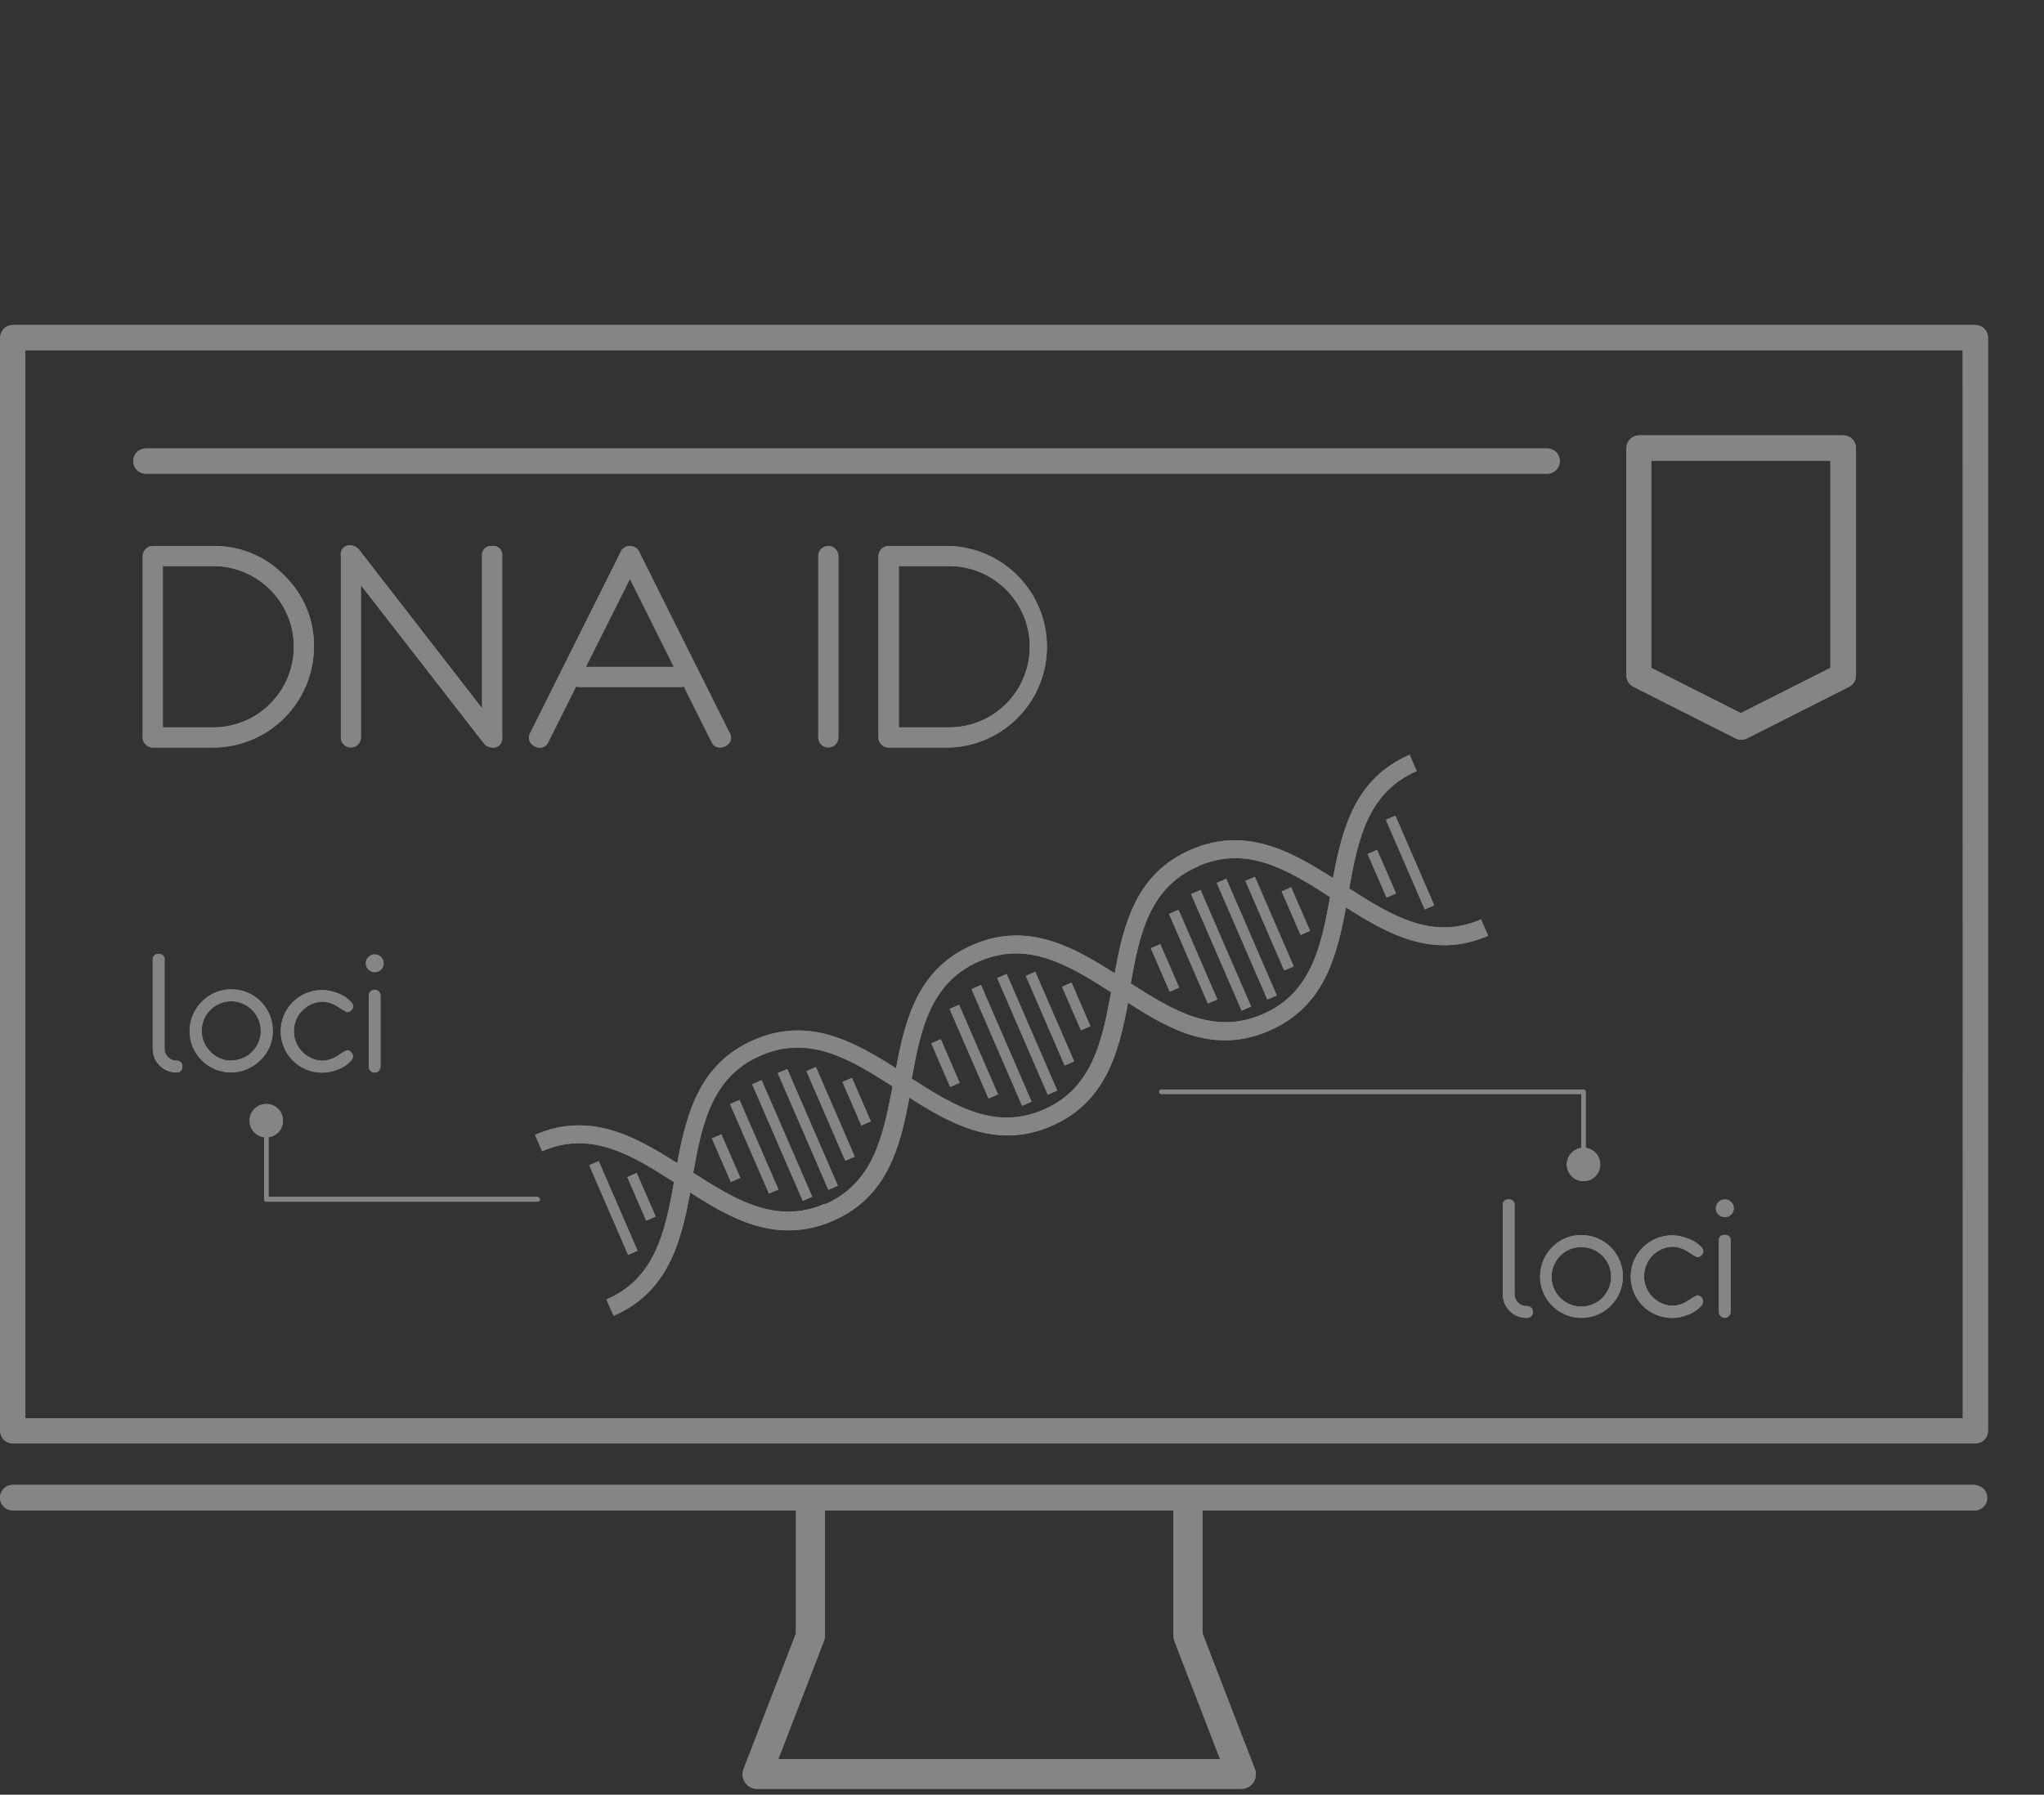 <svg width="230" height="202" viewBox="0 0 230 202" fill="none" xmlns="http://www.w3.org/2000/svg">
<rect x="0" y="0" width="230" height="202" fill="#333333" stroke="none"/>
<g opacity="0.4">
<path fill-rule="evenodd" clip-rule="evenodd" d="M195.295 83.11L183.805 77.3C183.565 77.18 183.363 76.994 183.223 76.764C183.083 76.534 183.011 76.269 183.015 76V50.42C183.018 50.044 183.168 49.684 183.434 49.419C183.7 49.153 184.059 49.003 184.435 49H207.435C207.813 49.005 208.173 49.16 208.437 49.429C208.701 49.699 208.848 50.062 208.845 50.44V76.04C208.843 76.301 208.769 76.557 208.631 76.779C208.494 77.001 208.298 77.181 208.065 77.3L196.575 83.11C196.376 83.209 196.157 83.26 195.935 83.26C195.713 83.26 195.494 83.209 195.295 83.11ZM205.965 51.85H185.805V75.17L195.885 80.26L205.965 75.17V51.85Z" fill="white"/>
<path d="M173.975 53.31H16.295C15.94 53.28 15.61 53.118 15.369 52.856C15.128 52.594 14.994 52.251 14.994 51.895C14.994 51.539 15.128 51.196 15.369 50.934C15.61 50.672 15.94 50.51 16.295 50.48H173.975C174.171 50.464 174.368 50.488 174.554 50.552C174.74 50.615 174.911 50.717 175.055 50.85C175.2 50.983 175.315 51.144 175.394 51.324C175.473 51.504 175.514 51.699 175.514 51.895C175.514 52.092 175.473 52.286 175.394 52.466C175.315 52.646 175.2 52.807 175.055 52.94C174.911 53.073 174.74 53.175 174.554 53.239C174.368 53.302 174.171 53.327 173.975 53.31Z" fill="white"/>
<path fill-rule="evenodd" clip-rule="evenodd" d="M32.002 80.803C29.877 82.932 26.994 84.132 23.985 84.14H17.195C17.046 84.141 16.898 84.111 16.76 84.052C16.623 83.994 16.498 83.908 16.395 83.8C16.286 83.698 16.2 83.573 16.141 83.436C16.083 83.298 16.053 83.15 16.055 83V62.59C16.055 62.441 16.084 62.292 16.143 62.155C16.201 62.017 16.287 61.893 16.395 61.79C16.498 61.681 16.622 61.594 16.759 61.536C16.897 61.477 17.046 61.448 17.195 61.45H23.995C25.485 61.43 26.964 61.715 28.34 62.288C29.715 62.86 30.96 63.708 31.995 64.78C33.067 65.815 33.916 67.059 34.489 68.435C35.061 69.811 35.346 71.29 35.325 72.78C35.323 75.789 34.128 78.674 32.002 80.803ZM23.995 63.71H18.325V81.87H23.995C25.188 81.869 26.368 81.632 27.469 81.175C28.57 80.718 29.571 80.047 30.413 79.203C31.255 78.359 31.923 77.358 32.378 76.255C32.833 75.153 33.067 73.972 33.065 72.78C33.063 70.375 32.106 68.07 30.406 66.369C28.705 64.669 26.4 63.713 23.995 63.71Z" fill="white"/>
<path d="M55.345 84.13C55.501 84.157 55.661 84.147 55.812 84.1C55.962 84.053 56.1 83.971 56.213 83.861C56.327 83.751 56.412 83.615 56.463 83.466C56.513 83.316 56.528 83.156 56.505 83V62.6C56.529 62.445 56.516 62.286 56.467 62.137C56.418 61.988 56.335 61.852 56.224 61.741C56.113 61.63 55.977 61.547 55.828 61.498C55.679 61.449 55.52 61.436 55.365 61.46C55.211 61.44 55.055 61.455 54.909 61.506C54.762 61.556 54.629 61.64 54.521 61.751C54.412 61.861 54.331 61.995 54.283 62.143C54.235 62.29 54.222 62.447 54.245 62.6V79.72L40.505 62C40.398 61.827 40.252 61.681 40.078 61.575C39.904 61.469 39.708 61.406 39.505 61.39C39.347 61.364 39.185 61.375 39.033 61.425C38.881 61.474 38.742 61.559 38.63 61.672C38.517 61.786 38.433 61.925 38.386 62.078C38.338 62.23 38.327 62.392 38.355 62.55V83C38.355 83.3 38.474 83.587 38.686 83.799C38.898 84.011 39.185 84.13 39.485 84.13C39.785 84.13 40.072 84.011 40.284 83.799C40.496 83.587 40.615 83.3 40.615 83V65.87L54.345 83.54C54.456 83.708 54.603 83.849 54.777 83.951C54.95 84.053 55.144 84.114 55.345 84.13Z" fill="white"/>
<path fill-rule="evenodd" clip-rule="evenodd" d="M64.825 77.27L61.705 83.51C61.63 83.704 61.496 83.871 61.322 83.986C61.148 84.1 60.943 84.158 60.735 84.15C60.423 84.15 60.123 84.032 59.895 83.82C59.779 83.726 59.685 83.607 59.621 83.472C59.557 83.337 59.524 83.189 59.525 83.04C59.527 82.848 59.575 82.66 59.665 82.49L69.765 62.28C69.838 62.04 69.986 61.829 70.187 61.679C70.389 61.529 70.634 61.449 70.885 61.449C71.136 61.449 71.381 61.529 71.582 61.679C71.784 61.829 71.932 62.04 72.005 62.28L82.105 82.5C82.205 82.662 82.257 82.85 82.255 83.04C82.254 83.188 82.22 83.334 82.156 83.467C82.092 83.6 82 83.717 81.885 83.81C81.662 84.017 81.369 84.131 81.065 84.13C80.854 84.146 80.644 84.094 80.464 83.983C80.284 83.871 80.145 83.706 80.065 83.51L76.945 77.27C76.812 77.312 76.674 77.332 76.535 77.33H65.225C65.089 77.331 64.954 77.311 64.825 77.27ZM75.825 75.06L70.885 65.16L65.925 75.06H75.825Z" fill="white"/>
<path d="M94.335 83V62.58C94.335 62.28 94.216 61.993 94.004 61.781C93.792 61.569 93.505 61.45 93.205 61.45C92.906 61.45 92.618 61.569 92.406 61.781C92.194 61.993 92.075 62.28 92.075 62.58V83C92.075 83.3 92.194 83.587 92.406 83.799C92.618 84.011 92.906 84.13 93.205 84.13C93.505 84.13 93.792 84.011 94.004 83.799C94.216 83.587 94.335 83.3 94.335 83Z" fill="white"/>
<path fill-rule="evenodd" clip-rule="evenodd" d="M106.795 84.14C109.746 84.052 112.546 82.819 114.602 80.701C116.658 78.583 117.808 75.747 117.808 72.795C117.808 69.843 116.658 67.007 114.602 64.889C112.546 62.771 109.746 61.538 106.795 61.45H99.985C99.836 61.448 99.687 61.477 99.55 61.536C99.412 61.594 99.288 61.681 99.185 61.79C98.971 62.001 98.849 62.289 98.845 62.59V83C98.844 83.15 98.873 83.298 98.931 83.436C98.99 83.573 99.076 83.698 99.185 83.8C99.289 83.908 99.413 83.994 99.55 84.052C99.688 84.111 99.836 84.141 99.985 84.14H106.795ZM101.135 63.71H106.805C109.21 63.713 111.515 64.669 113.216 66.37C114.916 68.07 115.873 70.375 115.875 72.78C115.877 73.972 115.643 75.153 115.188 76.256C114.733 77.358 114.065 78.359 113.223 79.204C112.381 80.048 111.38 80.718 110.279 81.175C109.178 81.633 107.998 81.869 106.805 81.87H101.135V63.71Z" fill="white"/>
<path d="M18.901 118.987C19.148 119.236 19.484 119.377 19.835 119.38C19.925 119.367 20.017 119.375 20.104 119.403C20.19 119.432 20.269 119.48 20.334 119.544C20.399 119.607 20.448 119.686 20.478 119.772C20.508 119.858 20.517 119.95 20.505 120.04C20.518 120.131 20.511 120.224 20.482 120.312C20.453 120.399 20.404 120.478 20.339 120.544C20.273 120.609 20.194 120.658 20.107 120.687C20.019 120.715 19.926 120.724 19.835 120.71C19.131 120.707 18.457 120.426 17.961 119.927C17.464 119.429 17.185 118.754 17.185 118.05V108.05C17.172 107.959 17.18 107.866 17.209 107.778C17.237 107.691 17.286 107.612 17.352 107.546C17.417 107.481 17.496 107.432 17.584 107.403C17.671 107.375 17.764 107.367 17.855 107.38C17.946 107.366 18.039 107.374 18.126 107.403C18.213 107.432 18.292 107.481 18.356 107.546C18.421 107.612 18.469 107.691 18.496 107.779C18.524 107.867 18.53 107.959 18.515 108.05V118.05C18.515 118.401 18.654 118.738 18.901 118.987Z" fill="white"/>
<path fill-rule="evenodd" clip-rule="evenodd" d="M30.695 116.05C30.703 115.119 30.433 114.208 29.918 113.432C29.404 112.657 28.669 112.054 27.808 111.7C26.947 111.346 26 111.257 25.089 111.446C24.178 111.635 23.344 112.093 22.695 112.76C21.823 113.632 21.332 114.816 21.332 116.05C21.332 117.284 21.823 118.467 22.695 119.34C23.568 120.212 24.751 120.703 25.985 120.703C27.219 120.703 28.403 120.212 29.275 119.34C29.727 118.92 30.086 118.41 30.33 117.844C30.575 117.278 30.699 116.667 30.695 116.05ZM26.035 119.38C25.596 119.382 25.161 119.295 24.757 119.123C24.353 118.951 23.988 118.698 23.685 118.38C23.373 118.072 23.124 117.706 22.954 117.302C22.784 116.898 22.696 116.464 22.694 116.025C22.693 115.587 22.778 115.152 22.946 114.747C23.113 114.342 23.359 113.974 23.669 113.664C23.98 113.354 24.348 113.109 24.754 112.943C25.16 112.776 25.594 112.692 26.033 112.694C26.471 112.696 26.905 112.786 27.309 112.957C27.712 113.128 28.078 113.377 28.385 113.69C28.846 114.156 29.158 114.748 29.284 115.391C29.41 116.034 29.343 116.7 29.092 117.305C28.841 117.91 28.418 118.428 27.874 118.794C27.33 119.159 26.691 119.356 26.035 119.36V119.38Z" fill="white"/>
<path d="M32.947 112.792C33.819 111.92 35.002 111.43 36.235 111.43C36.85 111.437 37.458 111.563 38.025 111.8C38.6 112.003 39.116 112.347 39.525 112.8C39.645 112.921 39.719 113.08 39.735 113.25C39.727 113.425 39.651 113.589 39.525 113.71C39.464 113.776 39.389 113.828 39.307 113.865C39.224 113.901 39.135 113.92 39.045 113.92C38.696 113.751 38.361 113.554 38.045 113.33C37.506 112.958 36.87 112.752 36.215 112.74C35.365 112.787 34.565 113.157 33.979 113.776C33.394 114.394 33.067 115.213 33.067 116.065C33.067 116.917 33.394 117.736 33.979 118.354C34.565 118.973 35.365 119.343 36.215 119.39C36.866 119.376 37.499 119.17 38.035 118.8C38.349 118.572 38.684 118.375 39.035 118.21C39.124 118.211 39.211 118.229 39.292 118.266C39.373 118.302 39.445 118.354 39.505 118.42C39.571 118.481 39.623 118.556 39.66 118.638C39.696 118.721 39.715 118.81 39.715 118.9C39.702 119.074 39.632 119.24 39.515 119.37C39.106 119.823 38.59 120.167 38.015 120.37C37.45 120.602 36.846 120.725 36.235 120.73C35.002 120.73 33.819 120.24 32.947 119.368C32.075 118.496 31.585 117.313 31.585 116.08C31.585 114.847 32.075 113.664 32.947 112.792Z" fill="white"/>
<path d="M41.495 112.06V120.06C41.495 120.235 41.565 120.403 41.688 120.527C41.812 120.65 41.98 120.72 42.155 120.72C42.33 120.72 42.498 120.65 42.622 120.527C42.746 120.403 42.815 120.235 42.815 120.06V112.06C42.815 111.885 42.746 111.717 42.622 111.593C42.498 111.469 42.33 111.4 42.155 111.4C41.98 111.4 41.812 111.469 41.688 111.593C41.565 111.717 41.495 111.885 41.495 112.06Z" fill="white"/>
<path d="M42.872 107.713C43.06 107.9 43.165 108.155 43.165 108.42C43.171 108.55 43.148 108.679 43.1 108.8C43.052 108.921 42.979 109.03 42.885 109.12C42.792 109.214 42.682 109.288 42.56 109.339C42.438 109.39 42.307 109.416 42.175 109.416C42.043 109.416 41.913 109.39 41.791 109.339C41.669 109.288 41.558 109.214 41.465 109.12C41.368 109.031 41.291 108.923 41.239 108.802C41.188 108.682 41.162 108.551 41.165 108.42C41.165 108.155 41.271 107.9 41.458 107.713C41.646 107.525 41.9 107.42 42.165 107.42C42.431 107.42 42.685 107.525 42.872 107.713Z" fill="white"/>
<path d="M171.745 147C171.394 146.997 171.058 146.856 170.811 146.607C170.564 146.358 170.425 146.021 170.425 145.67V135.67C170.441 135.579 170.434 135.486 170.407 135.399C170.379 135.311 170.331 135.232 170.267 135.166C170.202 135.101 170.123 135.052 170.036 135.023C169.949 134.994 169.856 134.986 169.765 135C169.674 134.986 169.581 134.994 169.494 135.023C169.406 135.052 169.327 135.101 169.262 135.166C169.197 135.231 169.148 135.311 169.119 135.398C169.09 135.486 169.082 135.579 169.095 135.67V145.67C169.095 146.374 169.374 147.049 169.871 147.547C170.367 148.046 171.041 148.327 171.745 148.33C171.839 148.341 171.935 148.333 172.026 148.305C172.116 148.277 172.2 148.23 172.271 148.167C172.342 148.104 172.399 148.027 172.438 147.94C172.477 147.854 172.497 147.76 172.497 147.665C172.497 147.57 172.477 147.476 172.438 147.39C172.399 147.303 172.342 147.226 172.271 147.163C172.2 147.1 172.116 147.053 172.026 147.025C171.935 146.997 171.839 146.988 171.745 147Z" fill="white"/>
<path fill-rule="evenodd" clip-rule="evenodd" d="M173.318 143.207C173.426 142.134 173.902 141.132 174.665 140.37C175.092 139.931 175.604 139.584 176.17 139.35C176.735 139.116 177.343 139 177.955 139.01C179.034 139.01 180.079 139.384 180.912 140.068C181.746 140.753 182.316 141.705 182.526 142.762C182.736 143.82 182.573 144.918 182.064 145.869C181.555 146.82 180.732 147.565 179.736 147.977C178.739 148.389 177.63 148.442 176.599 148.128C175.567 147.814 174.676 147.152 174.078 146.255C173.48 145.357 173.211 144.28 173.318 143.207ZM180.554 145.798C181.038 145.192 181.296 144.436 181.285 143.66C181.286 143.223 181.198 142.789 181.026 142.387C180.854 141.985 180.602 141.622 180.285 141.32C179.732 140.776 179.007 140.44 178.234 140.371C177.462 140.302 176.689 140.503 176.048 140.94C175.407 141.378 174.937 142.024 174.72 142.769C174.502 143.514 174.55 144.311 174.855 145.024C175.16 145.738 175.703 146.323 176.392 146.681C177.08 147.039 177.872 147.146 178.631 146.985C179.39 146.824 180.069 146.404 180.554 145.798Z" fill="white"/>
<path d="M189.925 139.4C189.36 139.168 188.756 139.045 188.145 139.04C186.912 139.04 185.729 139.53 184.857 140.402C183.985 141.274 183.495 142.457 183.495 143.69C183.495 144.923 183.985 146.106 184.857 146.978C185.729 147.85 186.912 148.34 188.145 148.34C188.756 148.335 189.36 148.212 189.925 147.98C190.501 147.777 191.016 147.433 191.425 146.98C191.542 146.85 191.612 146.685 191.625 146.51C191.632 146.416 191.618 146.322 191.585 146.235C191.552 146.147 191.501 146.067 191.435 146C191.376 145.934 191.303 145.882 191.222 145.846C191.141 145.81 191.054 145.791 190.965 145.79C190.614 145.955 190.279 146.152 189.965 146.38C189.429 146.751 188.796 146.956 188.145 146.97C187.295 146.923 186.495 146.553 185.909 145.934C185.324 145.316 184.998 144.497 184.998 143.645C184.998 142.793 185.324 141.974 185.909 141.356C186.495 140.737 187.295 140.367 188.145 140.32C188.801 140.328 189.439 140.533 189.975 140.91C190.292 141.134 190.626 141.331 190.975 141.5C191.065 141.5 191.154 141.481 191.237 141.445C191.319 141.409 191.394 141.356 191.455 141.29C191.582 141.169 191.657 141.005 191.665 140.83C191.649 140.66 191.575 140.501 191.455 140.38C191.035 139.93 190.509 139.593 189.925 139.4Z" fill="white"/>
<path d="M193.368 135.293C193.555 135.105 193.81 135 194.075 135H194.095C194.36 135 194.615 135.105 194.802 135.293C194.99 135.48 195.095 135.735 195.095 136C195.097 136.131 195.071 136.261 195.019 136.382C194.967 136.502 194.891 136.611 194.795 136.7C194.702 136.794 194.591 136.868 194.469 136.919C194.348 136.97 194.217 136.996 194.085 136.996C193.953 136.996 193.822 136.97 193.7 136.919C193.578 136.868 193.468 136.794 193.375 136.7C193.278 136.611 193.201 136.503 193.149 136.383C193.097 136.262 193.072 136.131 193.075 136C193.075 135.735 193.18 135.48 193.368 135.293Z" fill="white"/>
<path d="M194.075 139C193.985 138.986 193.894 138.994 193.807 139.022C193.721 139.051 193.643 139.099 193.579 139.163C193.514 139.227 193.466 139.306 193.438 139.392C193.409 139.478 193.402 139.57 193.415 139.66V147.66C193.415 147.835 193.485 148.003 193.608 148.127C193.732 148.25 193.9 148.32 194.075 148.32C194.25 148.32 194.418 148.25 194.542 148.127C194.666 148.003 194.735 147.835 194.735 147.66V139.66C194.749 139.57 194.741 139.478 194.713 139.392C194.684 139.306 194.636 139.227 194.572 139.163C194.508 139.099 194.429 139.051 194.343 139.022C194.257 138.994 194.165 138.986 194.075 139Z" fill="white"/>
<path d="M145.283 99.868L144.219 100.331L146.349 105.228L147.412 104.765L145.283 99.868Z" fill="white"/>
<path d="M129.496 106.721L130.56 106.261L132.682 111.161L131.617 111.622L129.496 106.721Z" fill="white"/>
<path d="M132.611 102.405L131.546 102.866L135.916 112.95L136.981 112.489L132.611 102.405Z" fill="white"/>
<path d="M140.139 99.147L141.204 98.686L145.573 108.77L144.509 109.231L140.139 99.147Z" fill="white"/>
<path d="M137.98 98.906L136.916 99.368L142.606 112.498L143.67 112.037L137.98 98.906Z" fill="white"/>
<path d="M134.028 100.631L135.092 100.17L140.78 113.29L139.716 113.751L134.028 100.631Z" fill="white"/>
<path d="M95.865 121.315L94.8 121.775L96.922 126.676L97.986 126.215L95.865 121.315Z" fill="white"/>
<path d="M80.107 128.132L81.171 127.67L83.3 132.567L82.236 133.029L80.107 128.132Z" fill="white"/>
<path d="M83.213 123.801L82.149 124.263L86.529 134.342L87.593 133.88L83.213 123.801Z" fill="white"/>
<path d="M90.743 120.557L91.807 120.095L96.179 130.179L95.114 130.64L90.743 120.557Z" fill="white"/>
<path d="M88.585 120.322L87.52 120.783L93.211 133.914L94.275 133.452L88.585 120.322Z" fill="white"/>
<path d="M84.639 122.038L85.703 121.576L91.394 134.695L90.33 135.157L84.639 122.038Z" fill="white"/>
<path d="M120.573 110.593L119.508 111.054L121.63 115.955L122.694 115.494L120.573 110.593Z" fill="white"/>
<path d="M104.795 117.423L105.86 116.963L107.981 121.875L106.916 122.335L104.795 117.423Z" fill="white"/>
<path d="M107.917 113.093L106.853 113.555L111.234 123.635L112.297 123.172L107.917 113.093Z" fill="white"/>
<path d="M115.431 109.84L116.495 109.379L120.867 119.462L119.802 119.923L115.431 109.84Z" fill="white"/>
<path d="M113.275 109.625L112.211 110.086L117.899 123.206L118.964 122.745L113.275 109.625Z" fill="white"/>
<path d="M109.321 111.325L110.386 110.864L116.076 123.994L115.011 124.455L109.321 111.325Z" fill="white"/>
<path fill-rule="evenodd" clip-rule="evenodd" d="M151.455 102.13C150.405 107.77 148.955 113.35 142.835 116C136.715 118.69 131.655 115.94 126.935 112.85C125.885 118.5 124.415 124.08 118.325 126.73C112.235 129.38 107.165 126.63 102.325 123.54C101.285 129.18 99.835 134.76 93.715 137.41C92.141 138.112 90.438 138.476 88.715 138.48C84.665 138.48 81.125 136.44 77.665 134.22C76.615 139.87 75.165 145.44 69.045 148.1L68.245 146.26C73.705 143.9 74.845 138.67 75.845 133.05C71.005 129.95 66.465 127.2 61.005 129.57L60.205 127.73C66.305 125.08 71.375 127.83 76.205 130.92C77.255 125.28 78.715 119.7 84.825 117.05C90.935 114.4 95.995 117.15 100.825 120.24C101.875 114.59 103.335 109.01 109.435 106.36C115.535 103.71 120.595 106.46 125.435 109.55C126.435 103.91 127.885 98.29 133.995 95.64C140.105 92.99 145.165 95.74 149.995 98.83C151.045 93.18 152.495 87.61 158.615 84.95L159.415 86.79C153.955 89.15 152.815 94.38 151.815 100C156.655 103.1 161.195 105.85 166.655 103.48L167.455 105.32C161.355 107.97 156.295 105.22 151.455 102.13ZM149.665 100.96C144.835 97.86 140.295 95.11 134.835 97.48L134.805 97.52C129.345 99.88 128.225 105.11 127.235 110.69C132.065 113.78 136.605 116.52 142.065 114.16C147.525 111.8 148.665 106.57 149.665 100.96ZM78.005 132C82.835 135.1 87.385 137.85 92.835 135.48L92.775 135.57C98.235 133.21 99.355 128 100.435 122.27C95.605 119.18 91.065 116.44 85.605 118.8C80.145 121.16 79.005 126.39 78.005 132ZM102.595 121.41C107.435 124.51 111.975 127.26 117.435 124.89C122.865 122.53 123.995 117.3 125.025 111.68C120.185 108.58 115.635 105.84 110.185 108.2C104.735 110.56 103.595 115.79 102.595 121.41Z" fill="white"/>
<path d="M154.956 95.661L153.893 96.123L156.022 101.02L157.086 100.558L154.956 95.661Z" fill="white"/>
<path d="M155.948 92.272L157.012 91.81L161.384 101.893L160.319 102.355L155.948 92.272Z" fill="white"/>
<path d="M71.647 132.025L70.584 132.488L72.712 137.385L73.776 136.923L71.647 132.025Z" fill="white"/>
<path d="M66.306 131.154L67.37 130.693L71.742 140.776L70.678 141.237L66.306 131.154Z" fill="white"/>
<path d="M60.505 134.69H30.215V128C30.688 127.936 31.119 127.696 31.42 127.327C31.722 126.957 31.873 126.487 31.841 126.011C31.809 125.535 31.598 125.089 31.249 124.764C30.901 124.438 30.442 124.257 29.965 124.257C29.488 124.257 29.029 124.438 28.681 124.764C28.332 125.089 28.121 125.535 28.089 126.011C28.057 126.487 28.208 126.957 28.509 127.327C28.811 127.696 29.242 127.936 29.715 128V135C29.715 135.066 29.741 135.13 29.788 135.177C29.835 135.224 29.899 135.25 29.965 135.25H60.505C60.571 135.25 60.635 135.224 60.682 135.177C60.729 135.13 60.755 135.066 60.755 135C60.755 134.934 60.729 134.87 60.682 134.823C60.635 134.776 60.571 134.75 60.505 134.75V134.69Z" fill="white"/>
<path d="M130.508 123.057C130.461 123.01 130.435 122.946 130.435 122.88C130.435 122.817 130.458 122.756 130.501 122.71C130.544 122.663 130.602 122.635 130.665 122.63H178.185C178.251 122.63 178.315 122.656 178.362 122.703C178.409 122.75 178.435 122.814 178.435 122.88V129.2C178.908 129.263 179.339 129.504 179.641 129.873C179.942 130.242 180.093 130.713 180.061 131.188C180.029 131.664 179.818 132.11 179.469 132.436C179.121 132.762 178.662 132.943 178.185 132.943C177.708 132.943 177.249 132.762 176.901 132.436C176.552 132.11 176.341 131.664 176.309 131.188C176.277 130.713 176.428 130.242 176.73 129.873C177.031 129.504 177.462 129.263 177.935 129.2V123.13H130.685C130.619 123.13 130.555 123.104 130.508 123.057Z" fill="white"/>
<path fill-rule="evenodd" clip-rule="evenodd" d="M222.285 36.58H1.435C1.059 36.583 0.7 36.733 0.434 36.999C0.168 37.265 0.018 37.624 0.015 38V161.05C0.018 161.425 0.169 161.784 0.435 162.048C0.701 162.312 1.06 162.46 1.435 162.46H222.285C222.659 162.46 223.018 162.312 223.282 162.047C223.547 161.783 223.695 161.424 223.695 161.05V38C223.695 37.625 223.547 37.266 223.283 36.999C223.019 36.733 222.66 36.583 222.285 36.58ZM220.865 159.63H2.855V39.42H220.855L220.865 159.63Z" fill="white"/>
<path fill-rule="evenodd" clip-rule="evenodd" d="M1.435 167.13H222.285L222.315 167.17C222.67 167.2 223 167.362 223.241 167.624C223.482 167.886 223.616 168.229 223.616 168.585C223.616 168.941 223.482 169.284 223.241 169.546C223 169.808 222.67 169.97 222.315 170H135.315V183.85L141.205 199.12C141.298 199.368 141.331 199.634 141.299 199.897C141.268 200.16 141.174 200.411 141.025 200.63C140.875 200.849 140.673 201.029 140.438 201.153C140.203 201.276 139.941 201.341 139.675 201.34H85.195C84.929 201.341 84.667 201.276 84.432 201.153C84.197 201.029 83.995 200.849 83.845 200.63C83.696 200.411 83.602 200.16 83.571 199.897C83.539 199.634 83.572 199.368 83.665 199.12L89.565 183.85V170H1.435C1.054 170 0.689 169.849 0.42 169.58C0.151 169.31 0 168.945 0 168.565C0 168.184 0.151 167.819 0.42 167.55C0.689 167.281 1.054 167.13 1.435 167.13ZM137.295 198L132.145 184.7C132.082 184.523 132.048 184.337 132.045 184.15V170H92.825V184.07C92.827 184.271 92.793 184.471 92.725 184.66L87.575 198H137.295Z" fill="white"/>
<path fill-rule="evenodd" clip-rule="evenodd" d="M195.295 83.11L183.805 77.3C183.565 77.18 183.363 76.994 183.223 76.764C183.083 76.534 183.011 76.269 183.015 76V50.42C183.018 50.044 183.168 49.684 183.434 49.419C183.7 49.153 184.059 49.003 184.435 49H207.435C207.813 49.005 208.173 49.16 208.437 49.429C208.701 49.699 208.848 50.062 208.845 50.44V76.04C208.843 76.301 208.769 76.557 208.631 76.779C208.494 77.001 208.298 77.181 208.065 77.3L196.575 83.11C196.376 83.209 196.157 83.26 195.935 83.26C195.713 83.26 195.494 83.209 195.295 83.11ZM205.965 51.85H185.805V75.17L195.885 80.26L205.965 75.17V51.85Z" fill="white"/>
<path d="M173.975 53.31H16.295C15.94 53.28 15.61 53.118 15.369 52.856C15.128 52.594 14.994 52.251 14.994 51.895C14.994 51.539 15.128 51.196 15.369 50.934C15.61 50.672 15.94 50.51 16.295 50.48H173.975C174.171 50.464 174.368 50.488 174.554 50.552C174.74 50.615 174.911 50.717 175.055 50.85C175.2 50.983 175.315 51.144 175.394 51.324C175.473 51.504 175.514 51.699 175.514 51.895C175.514 52.092 175.473 52.286 175.394 52.466C175.315 52.646 175.2 52.807 175.055 52.94C174.911 53.073 174.74 53.175 174.554 53.239C174.368 53.302 174.171 53.327 173.975 53.31Z" fill="white"/>
<path fill-rule="evenodd" clip-rule="evenodd" d="M32.002 80.803C29.877 82.932 26.994 84.132 23.985 84.14H17.195C17.046 84.141 16.898 84.111 16.76 84.052C16.623 83.994 16.498 83.908 16.395 83.8C16.286 83.698 16.2 83.573 16.141 83.436C16.083 83.298 16.053 83.15 16.055 83V62.59C16.055 62.441 16.084 62.292 16.143 62.155C16.201 62.017 16.287 61.893 16.395 61.79C16.498 61.681 16.622 61.594 16.759 61.536C16.897 61.477 17.046 61.448 17.195 61.45H23.995C25.485 61.43 26.964 61.715 28.34 62.288C29.715 62.86 30.96 63.708 31.995 64.78C33.067 65.815 33.916 67.059 34.489 68.435C35.061 69.811 35.346 71.29 35.325 72.78C35.323 75.789 34.128 78.674 32.002 80.803ZM23.995 63.71H18.325V81.87H23.995C25.188 81.869 26.368 81.632 27.469 81.175C28.57 80.718 29.571 80.047 30.413 79.203C31.255 78.359 31.923 77.358 32.378 76.255C32.833 75.153 33.067 73.972 33.065 72.78C33.063 70.375 32.106 68.07 30.406 66.369C28.705 64.669 26.4 63.713 23.995 63.71Z" fill="white"/>
<path d="M55.345 84.13C55.501 84.157 55.661 84.147 55.812 84.1C55.962 84.053 56.1 83.971 56.213 83.861C56.327 83.751 56.412 83.615 56.463 83.466C56.513 83.316 56.528 83.156 56.505 83V62.6C56.529 62.445 56.516 62.286 56.467 62.137C56.418 61.988 56.335 61.852 56.224 61.741C56.113 61.63 55.977 61.547 55.828 61.498C55.679 61.449 55.52 61.436 55.365 61.46C55.211 61.44 55.055 61.455 54.909 61.506C54.762 61.556 54.629 61.64 54.521 61.751C54.412 61.861 54.331 61.995 54.283 62.143C54.235 62.29 54.222 62.447 54.245 62.6V79.72L40.505 62C40.398 61.827 40.252 61.681 40.078 61.575C39.904 61.469 39.708 61.406 39.505 61.39C39.347 61.364 39.185 61.375 39.033 61.425C38.881 61.474 38.742 61.559 38.63 61.672C38.517 61.786 38.433 61.925 38.386 62.078C38.338 62.23 38.327 62.392 38.355 62.55V83C38.355 83.3 38.474 83.587 38.686 83.799C38.898 84.011 39.185 84.13 39.485 84.13C39.785 84.13 40.072 84.011 40.284 83.799C40.496 83.587 40.615 83.3 40.615 83V65.87L54.345 83.54C54.456 83.708 54.603 83.849 54.777 83.951C54.95 84.053 55.144 84.114 55.345 84.13Z" fill="white"/>
<path fill-rule="evenodd" clip-rule="evenodd" d="M64.825 77.27L61.705 83.51C61.63 83.704 61.496 83.871 61.322 83.986C61.148 84.1 60.943 84.158 60.735 84.15C60.423 84.15 60.123 84.032 59.895 83.82C59.779 83.726 59.685 83.607 59.621 83.472C59.557 83.337 59.524 83.189 59.525 83.04C59.527 82.848 59.575 82.66 59.665 82.49L69.765 62.28C69.838 62.04 69.986 61.829 70.187 61.679C70.389 61.529 70.634 61.449 70.885 61.449C71.136 61.449 71.381 61.529 71.582 61.679C71.784 61.829 71.932 62.04 72.005 62.28L82.105 82.5C82.205 82.662 82.257 82.85 82.255 83.04C82.254 83.188 82.22 83.334 82.156 83.467C82.092 83.6 82 83.717 81.885 83.81C81.662 84.017 81.369 84.131 81.065 84.13C80.854 84.146 80.644 84.094 80.464 83.983C80.284 83.871 80.145 83.706 80.065 83.51L76.945 77.27C76.812 77.312 76.674 77.332 76.535 77.33H65.225C65.089 77.331 64.954 77.311 64.825 77.27ZM75.825 75.06L70.885 65.16L65.925 75.06H75.825Z" fill="white"/>
<path d="M94.335 83V62.58C94.335 62.28 94.216 61.993 94.004 61.781C93.792 61.569 93.505 61.45 93.205 61.45C92.906 61.45 92.618 61.569 92.406 61.781C92.194 61.993 92.075 62.28 92.075 62.58V83C92.075 83.3 92.194 83.587 92.406 83.799C92.618 84.011 92.906 84.13 93.205 84.13C93.505 84.13 93.792 84.011 94.004 83.799C94.216 83.587 94.335 83.3 94.335 83Z" fill="white"/>
<path fill-rule="evenodd" clip-rule="evenodd" d="M106.795 84.14C109.746 84.052 112.546 82.819 114.602 80.701C116.658 78.583 117.808 75.747 117.808 72.795C117.808 69.843 116.658 67.007 114.602 64.889C112.546 62.771 109.746 61.538 106.795 61.45H99.985C99.836 61.448 99.687 61.477 99.55 61.536C99.412 61.594 99.288 61.681 99.185 61.79C98.971 62.001 98.849 62.289 98.845 62.59V83C98.844 83.15 98.873 83.298 98.931 83.436C98.99 83.573 99.076 83.698 99.185 83.8C99.289 83.908 99.413 83.994 99.55 84.052C99.688 84.111 99.836 84.141 99.985 84.14H106.795ZM101.135 63.71H106.805C109.21 63.713 111.515 64.669 113.216 66.37C114.916 68.07 115.873 70.375 115.875 72.78C115.877 73.972 115.643 75.153 115.188 76.256C114.733 77.358 114.065 78.359 113.223 79.204C112.381 80.048 111.38 80.718 110.279 81.175C109.178 81.633 107.998 81.869 106.805 81.87H101.135V63.71Z" fill="white"/>
<path d="M18.901 118.987C19.148 119.236 19.484 119.377 19.835 119.38C19.925 119.367 20.017 119.375 20.104 119.403C20.19 119.432 20.269 119.48 20.334 119.544C20.399 119.607 20.448 119.686 20.478 119.772C20.508 119.858 20.517 119.95 20.505 120.04C20.518 120.131 20.511 120.224 20.482 120.312C20.453 120.399 20.404 120.478 20.339 120.544C20.273 120.609 20.194 120.658 20.107 120.687C20.019 120.715 19.926 120.724 19.835 120.71C19.131 120.707 18.457 120.426 17.961 119.927C17.464 119.429 17.185 118.754 17.185 118.05V108.05C17.172 107.959 17.18 107.866 17.209 107.778C17.237 107.691 17.286 107.612 17.352 107.546C17.417 107.481 17.496 107.432 17.584 107.403C17.671 107.375 17.764 107.367 17.855 107.38C17.946 107.366 18.039 107.374 18.126 107.403C18.213 107.432 18.292 107.481 18.356 107.546C18.421 107.612 18.469 107.691 18.496 107.779C18.524 107.867 18.53 107.959 18.515 108.05V118.05C18.515 118.401 18.654 118.738 18.901 118.987Z" fill="white"/>
<path fill-rule="evenodd" clip-rule="evenodd" d="M30.695 116.05C30.703 115.119 30.433 114.208 29.918 113.432C29.404 112.657 28.669 112.054 27.808 111.7C26.947 111.346 26 111.257 25.089 111.446C24.178 111.635 23.344 112.093 22.695 112.76C21.823 113.632 21.332 114.816 21.332 116.05C21.332 117.284 21.823 118.467 22.695 119.34C23.568 120.212 24.751 120.703 25.985 120.703C27.219 120.703 28.403 120.212 29.275 119.34C29.727 118.92 30.086 118.41 30.33 117.844C30.575 117.278 30.699 116.667 30.695 116.05ZM26.035 119.38C25.596 119.382 25.161 119.295 24.757 119.123C24.353 118.951 23.988 118.698 23.685 118.38C23.373 118.072 23.124 117.706 22.954 117.302C22.784 116.898 22.696 116.464 22.694 116.025C22.693 115.587 22.778 115.152 22.946 114.747C23.113 114.342 23.359 113.974 23.669 113.664C23.98 113.354 24.348 113.109 24.754 112.943C25.16 112.776 25.594 112.692 26.033 112.694C26.471 112.696 26.905 112.786 27.309 112.957C27.712 113.128 28.078 113.377 28.385 113.69C28.846 114.156 29.158 114.748 29.284 115.391C29.41 116.034 29.343 116.7 29.092 117.305C28.841 117.91 28.418 118.428 27.874 118.794C27.33 119.159 26.691 119.356 26.035 119.36V119.38Z" fill="white"/>
<path d="M32.947 112.792C33.819 111.92 35.002 111.43 36.235 111.43C36.85 111.437 37.458 111.563 38.025 111.8C38.6 112.003 39.116 112.347 39.525 112.8C39.645 112.921 39.719 113.08 39.735 113.25C39.727 113.425 39.651 113.589 39.525 113.71C39.464 113.776 39.389 113.828 39.307 113.865C39.224 113.901 39.135 113.92 39.045 113.92C38.696 113.751 38.361 113.554 38.045 113.33C37.506 112.958 36.87 112.752 36.215 112.74C35.365 112.787 34.565 113.157 33.979 113.776C33.394 114.394 33.067 115.213 33.067 116.065C33.067 116.917 33.394 117.736 33.979 118.354C34.565 118.973 35.365 119.343 36.215 119.39C36.866 119.376 37.499 119.17 38.035 118.8C38.349 118.572 38.684 118.375 39.035 118.21C39.124 118.211 39.211 118.229 39.292 118.266C39.373 118.302 39.445 118.354 39.505 118.42C39.571 118.481 39.623 118.556 39.66 118.638C39.696 118.721 39.715 118.81 39.715 118.9C39.702 119.074 39.632 119.24 39.515 119.37C39.106 119.823 38.59 120.167 38.015 120.37C37.45 120.602 36.846 120.725 36.235 120.73C35.002 120.73 33.819 120.24 32.947 119.368C32.075 118.496 31.585 117.313 31.585 116.08C31.585 114.847 32.075 113.664 32.947 112.792Z" fill="white"/>
<path d="M41.495 112.06V120.06C41.495 120.235 41.565 120.403 41.688 120.527C41.812 120.65 41.98 120.72 42.155 120.72C42.33 120.72 42.498 120.65 42.622 120.527C42.746 120.403 42.815 120.235 42.815 120.06V112.06C42.815 111.885 42.746 111.717 42.622 111.593C42.498 111.469 42.33 111.4 42.155 111.4C41.98 111.4 41.812 111.469 41.688 111.593C41.565 111.717 41.495 111.885 41.495 112.06Z" fill="white"/>
<path d="M42.872 107.713C43.06 107.9 43.165 108.155 43.165 108.42C43.171 108.55 43.148 108.679 43.1 108.8C43.052 108.921 42.979 109.03 42.885 109.12C42.792 109.214 42.682 109.288 42.56 109.339C42.438 109.39 42.307 109.416 42.175 109.416C42.043 109.416 41.913 109.39 41.791 109.339C41.669 109.288 41.558 109.214 41.465 109.12C41.368 109.031 41.291 108.923 41.239 108.802C41.188 108.682 41.162 108.551 41.165 108.42C41.165 108.155 41.271 107.9 41.458 107.713C41.646 107.525 41.9 107.42 42.165 107.42C42.431 107.42 42.685 107.525 42.872 107.713Z" fill="white"/>
<path d="M171.745 147C171.394 146.997 171.058 146.856 170.811 146.607C170.564 146.358 170.425 146.021 170.425 145.67V135.67C170.441 135.579 170.434 135.486 170.407 135.399C170.379 135.311 170.331 135.232 170.267 135.166C170.202 135.101 170.123 135.052 170.036 135.023C169.949 134.994 169.856 134.986 169.765 135C169.674 134.986 169.581 134.994 169.494 135.023C169.406 135.052 169.327 135.101 169.262 135.166C169.197 135.231 169.148 135.311 169.119 135.398C169.09 135.486 169.082 135.579 169.095 135.67V145.67C169.095 146.374 169.374 147.049 169.871 147.547C170.367 148.046 171.041 148.327 171.745 148.33C171.839 148.341 171.935 148.333 172.026 148.305C172.116 148.277 172.2 148.23 172.271 148.167C172.342 148.104 172.399 148.027 172.438 147.94C172.477 147.854 172.497 147.76 172.497 147.665C172.497 147.57 172.477 147.476 172.438 147.39C172.399 147.303 172.342 147.226 172.271 147.163C172.2 147.1 172.116 147.053 172.026 147.025C171.935 146.997 171.839 146.988 171.745 147Z" fill="white"/>
<path fill-rule="evenodd" clip-rule="evenodd" d="M173.318 143.207C173.426 142.134 173.902 141.132 174.665 140.37C175.092 139.931 175.604 139.584 176.17 139.35C176.735 139.116 177.343 139 177.955 139.01C179.034 139.01 180.079 139.384 180.912 140.068C181.746 140.753 182.316 141.705 182.526 142.762C182.736 143.82 182.573 144.918 182.064 145.869C181.555 146.82 180.732 147.565 179.736 147.977C178.739 148.389 177.63 148.442 176.599 148.128C175.567 147.814 174.676 147.152 174.078 146.255C173.48 145.357 173.211 144.28 173.318 143.207ZM180.554 145.798C181.038 145.192 181.296 144.436 181.285 143.66C181.286 143.223 181.198 142.789 181.026 142.387C180.854 141.985 180.602 141.622 180.285 141.32C179.732 140.776 179.007 140.44 178.234 140.371C177.462 140.302 176.689 140.503 176.048 140.94C175.407 141.378 174.937 142.024 174.72 142.769C174.502 143.514 174.55 144.311 174.855 145.024C175.16 145.738 175.703 146.323 176.392 146.681C177.08 147.039 177.872 147.146 178.631 146.985C179.39 146.824 180.069 146.404 180.554 145.798Z" fill="white"/>
<path d="M189.925 139.4C189.36 139.168 188.756 139.045 188.145 139.04C186.912 139.04 185.729 139.53 184.857 140.402C183.985 141.274 183.495 142.457 183.495 143.69C183.495 144.923 183.985 146.106 184.857 146.978C185.729 147.85 186.912 148.34 188.145 148.34C188.756 148.335 189.36 148.212 189.925 147.98C190.501 147.777 191.016 147.433 191.425 146.98C191.542 146.85 191.612 146.685 191.625 146.51C191.632 146.416 191.618 146.322 191.585 146.235C191.552 146.147 191.501 146.067 191.435 146C191.376 145.934 191.303 145.882 191.222 145.846C191.141 145.81 191.054 145.791 190.965 145.79C190.614 145.955 190.279 146.152 189.965 146.38C189.429 146.751 188.796 146.956 188.145 146.97C187.295 146.923 186.495 146.553 185.909 145.934C185.324 145.316 184.998 144.497 184.998 143.645C184.998 142.793 185.324 141.974 185.909 141.356C186.495 140.737 187.295 140.367 188.145 140.32C188.801 140.328 189.439 140.533 189.975 140.91C190.292 141.134 190.626 141.331 190.975 141.5C191.065 141.5 191.154 141.481 191.237 141.445C191.319 141.409 191.394 141.356 191.455 141.29C191.582 141.169 191.657 141.005 191.665 140.83C191.649 140.66 191.575 140.501 191.455 140.38C191.035 139.93 190.509 139.593 189.925 139.4Z" fill="white"/>
<path d="M193.368 135.293C193.555 135.105 193.81 135 194.075 135H194.095C194.36 135 194.615 135.105 194.802 135.293C194.99 135.48 195.095 135.735 195.095 136C195.097 136.131 195.071 136.261 195.019 136.382C194.967 136.502 194.891 136.611 194.795 136.7C194.702 136.794 194.591 136.868 194.469 136.919C194.348 136.97 194.217 136.996 194.085 136.996C193.953 136.996 193.822 136.97 193.7 136.919C193.578 136.868 193.468 136.794 193.375 136.7C193.278 136.611 193.201 136.503 193.149 136.383C193.097 136.262 193.072 136.131 193.075 136C193.075 135.735 193.18 135.48 193.368 135.293Z" fill="white"/>
<path d="M194.075 139C193.985 138.986 193.894 138.994 193.807 139.022C193.721 139.051 193.643 139.099 193.579 139.163C193.514 139.227 193.466 139.306 193.438 139.392C193.409 139.478 193.402 139.57 193.415 139.66V147.66C193.415 147.835 193.485 148.003 193.608 148.127C193.732 148.25 193.9 148.32 194.075 148.32C194.25 148.32 194.418 148.25 194.542 148.127C194.666 148.003 194.735 147.835 194.735 147.66V139.66C194.749 139.57 194.741 139.478 194.713 139.392C194.684 139.306 194.636 139.227 194.572 139.163C194.508 139.099 194.429 139.051 194.343 139.022C194.257 138.994 194.165 138.986 194.075 139Z" fill="white"/>
<path d="M145.283 99.868L144.219 100.331L146.349 105.228L147.412 104.765L145.283 99.868Z" fill="white"/>
<path d="M129.496 106.721L130.56 106.261L132.682 111.161L131.617 111.622L129.496 106.721Z" fill="white"/>
<path d="M132.611 102.405L131.546 102.866L135.916 112.95L136.981 112.489L132.611 102.405Z" fill="white"/>
<path d="M140.139 99.147L141.204 98.686L145.573 108.77L144.509 109.231L140.139 99.147Z" fill="white"/>
<path d="M137.98 98.906L136.916 99.368L142.606 112.498L143.67 112.037L137.98 98.906Z" fill="white"/>
<path d="M134.028 100.631L135.092 100.17L140.78 113.29L139.716 113.751L134.028 100.631Z" fill="white"/>
<path d="M95.865 121.315L94.8 121.775L96.922 126.676L97.986 126.215L95.865 121.315Z" fill="white"/>
<path d="M80.107 128.132L81.171 127.67L83.3 132.567L82.236 133.029L80.107 128.132Z" fill="white"/>
<path d="M83.213 123.801L82.149 124.263L86.529 134.342L87.593 133.88L83.213 123.801Z" fill="white"/>
<path d="M90.743 120.557L91.807 120.095L96.179 130.179L95.114 130.64L90.743 120.557Z" fill="white"/>
<path d="M88.585 120.322L87.52 120.783L93.211 133.914L94.275 133.452L88.585 120.322Z" fill="white"/>
<path d="M84.639 122.038L85.703 121.576L91.394 134.695L90.33 135.157L84.639 122.038Z" fill="white"/>
<path d="M120.573 110.593L119.508 111.054L121.63 115.955L122.694 115.494L120.573 110.593Z" fill="white"/>
<path d="M104.795 117.423L105.86 116.963L107.981 121.875L106.916 122.335L104.795 117.423Z" fill="white"/>
<path d="M107.917 113.093L106.853 113.555L111.234 123.635L112.297 123.172L107.917 113.093Z" fill="white"/>
<path d="M115.431 109.84L116.495 109.379L120.867 119.462L119.802 119.923L115.431 109.84Z" fill="white"/>
<path d="M113.275 109.625L112.211 110.086L117.899 123.206L118.964 122.745L113.275 109.625Z" fill="white"/>
<path d="M109.321 111.325L110.386 110.864L116.076 123.994L115.011 124.455L109.321 111.325Z" fill="white"/>
<path fill-rule="evenodd" clip-rule="evenodd" d="M151.455 102.13C150.405 107.77 148.955 113.35 142.835 116C136.715 118.69 131.655 115.94 126.935 112.85C125.885 118.5 124.415 124.08 118.325 126.73C112.235 129.38 107.165 126.63 102.325 123.54C101.285 129.18 99.835 134.76 93.715 137.41C92.141 138.112 90.438 138.476 88.715 138.48C84.665 138.48 81.125 136.44 77.665 134.22C76.615 139.87 75.165 145.44 69.045 148.1L68.245 146.26C73.705 143.9 74.845 138.67 75.845 133.05C71.005 129.95 66.465 127.2 61.005 129.57L60.205 127.73C66.305 125.08 71.375 127.83 76.205 130.92C77.255 125.28 78.715 119.7 84.825 117.05C90.935 114.4 95.995 117.15 100.825 120.24C101.875 114.59 103.335 109.01 109.435 106.36C115.535 103.71 120.595 106.46 125.435 109.55C126.435 103.91 127.885 98.29 133.995 95.64C140.105 92.99 145.165 95.74 149.995 98.83C151.045 93.18 152.495 87.61 158.615 84.95L159.415 86.79C153.955 89.15 152.815 94.38 151.815 100C156.655 103.1 161.195 105.85 166.655 103.48L167.455 105.32C161.355 107.97 156.295 105.22 151.455 102.13ZM149.665 100.96C144.835 97.86 140.295 95.11 134.835 97.48L134.805 97.52C129.345 99.88 128.225 105.11 127.235 110.69C132.065 113.78 136.605 116.52 142.065 114.16C147.525 111.8 148.665 106.57 149.665 100.96ZM78.005 132C82.835 135.1 87.385 137.85 92.835 135.48L92.775 135.57C98.235 133.21 99.355 128 100.435 122.27C95.605 119.18 91.065 116.44 85.605 118.8C80.145 121.16 79.005 126.39 78.005 132ZM102.595 121.41C107.435 124.51 111.975 127.26 117.435 124.89C122.865 122.53 123.995 117.3 125.025 111.68C120.185 108.58 115.635 105.84 110.185 108.2C104.735 110.56 103.595 115.79 102.595 121.41Z" fill="white"/>
<path d="M154.956 95.661L153.893 96.123L156.022 101.02L157.086 100.558L154.956 95.661Z" fill="white"/>
<path d="M155.948 92.272L157.012 91.81L161.384 101.893L160.319 102.355L155.948 92.272Z" fill="white"/>
<path d="M71.647 132.025L70.584 132.488L72.712 137.385L73.776 136.923L71.647 132.025Z" fill="white"/>
<path d="M66.306 131.154L67.37 130.693L71.742 140.776L70.678 141.237L66.306 131.154Z" fill="white"/>
<path d="M60.505 134.69H30.215V128C30.688 127.936 31.119 127.696 31.42 127.327C31.722 126.957 31.873 126.487 31.841 126.011C31.809 125.535 31.598 125.089 31.249 124.764C30.901 124.438 30.442 124.257 29.965 124.257C29.488 124.257 29.029 124.438 28.681 124.764C28.332 125.089 28.121 125.535 28.089 126.011C28.057 126.487 28.208 126.957 28.509 127.327C28.811 127.696 29.242 127.936 29.715 128V135C29.715 135.066 29.741 135.13 29.788 135.177C29.835 135.224 29.899 135.25 29.965 135.25H60.505C60.571 135.25 60.635 135.224 60.682 135.177C60.729 135.13 60.755 135.066 60.755 135C60.755 134.934 60.729 134.87 60.682 134.823C60.635 134.776 60.571 134.75 60.505 134.75V134.69Z" fill="white"/>
<path d="M130.508 123.057C130.461 123.01 130.435 122.946 130.435 122.88C130.435 122.817 130.458 122.756 130.501 122.71C130.544 122.663 130.602 122.635 130.665 122.63H178.185C178.251 122.63 178.315 122.656 178.362 122.703C178.409 122.75 178.435 122.814 178.435 122.88V129.2C178.908 129.263 179.339 129.504 179.641 129.873C179.942 130.242 180.093 130.713 180.061 131.188C180.029 131.664 179.818 132.11 179.469 132.436C179.121 132.762 178.662 132.943 178.185 132.943C177.708 132.943 177.249 132.762 176.901 132.436C176.552 132.11 176.341 131.664 176.309 131.188C176.277 130.713 176.428 130.242 176.73 129.873C177.031 129.504 177.462 129.263 177.935 129.2V123.13H130.685C130.619 123.13 130.555 123.104 130.508 123.057Z" fill="white"/>
<path fill-rule="evenodd" clip-rule="evenodd" d="M222.285 36.58H1.435C1.059 36.583 0.7 36.733 0.434 36.999C0.168 37.265 0.018 37.624 0.015 38V161.05C0.018 161.425 0.169 161.784 0.435 162.048C0.701 162.312 1.06 162.46 1.435 162.46H222.285C222.659 162.46 223.018 162.312 223.282 162.047C223.547 161.783 223.695 161.424 223.695 161.05V38C223.695 37.625 223.547 37.266 223.283 36.999C223.019 36.733 222.66 36.583 222.285 36.58ZM220.865 159.63H2.855V39.42H220.855L220.865 159.63Z" fill="white"/>
<path fill-rule="evenodd" clip-rule="evenodd" d="M1.435 167.13H222.285L222.315 167.17C222.67 167.2 223 167.362 223.241 167.624C223.482 167.886 223.616 168.229 223.616 168.585C223.616 168.941 223.482 169.284 223.241 169.546C223 169.808 222.67 169.97 222.315 170H135.315V183.85L141.205 199.12C141.298 199.368 141.331 199.634 141.299 199.897C141.268 200.16 141.174 200.411 141.025 200.63C140.875 200.849 140.673 201.029 140.438 201.153C140.203 201.276 139.941 201.341 139.675 201.34H85.195C84.929 201.341 84.667 201.276 84.432 201.153C84.197 201.029 83.995 200.849 83.845 200.63C83.696 200.411 83.602 200.16 83.571 199.897C83.539 199.634 83.572 199.368 83.665 199.12L89.565 183.85V170H1.435C1.054 170 0.689 169.849 0.42 169.58C0.151 169.31 0 168.945 0 168.565C0 168.184 0.151 167.819 0.42 167.55C0.689 167.281 1.054 167.13 1.435 167.13ZM137.295 198L132.145 184.7C132.082 184.523 132.048 184.337 132.045 184.15V170H92.825V184.07C92.827 184.271 92.793 184.471 92.725 184.66L87.575 198H137.295Z" fill="white"/>
</g>
</svg>
